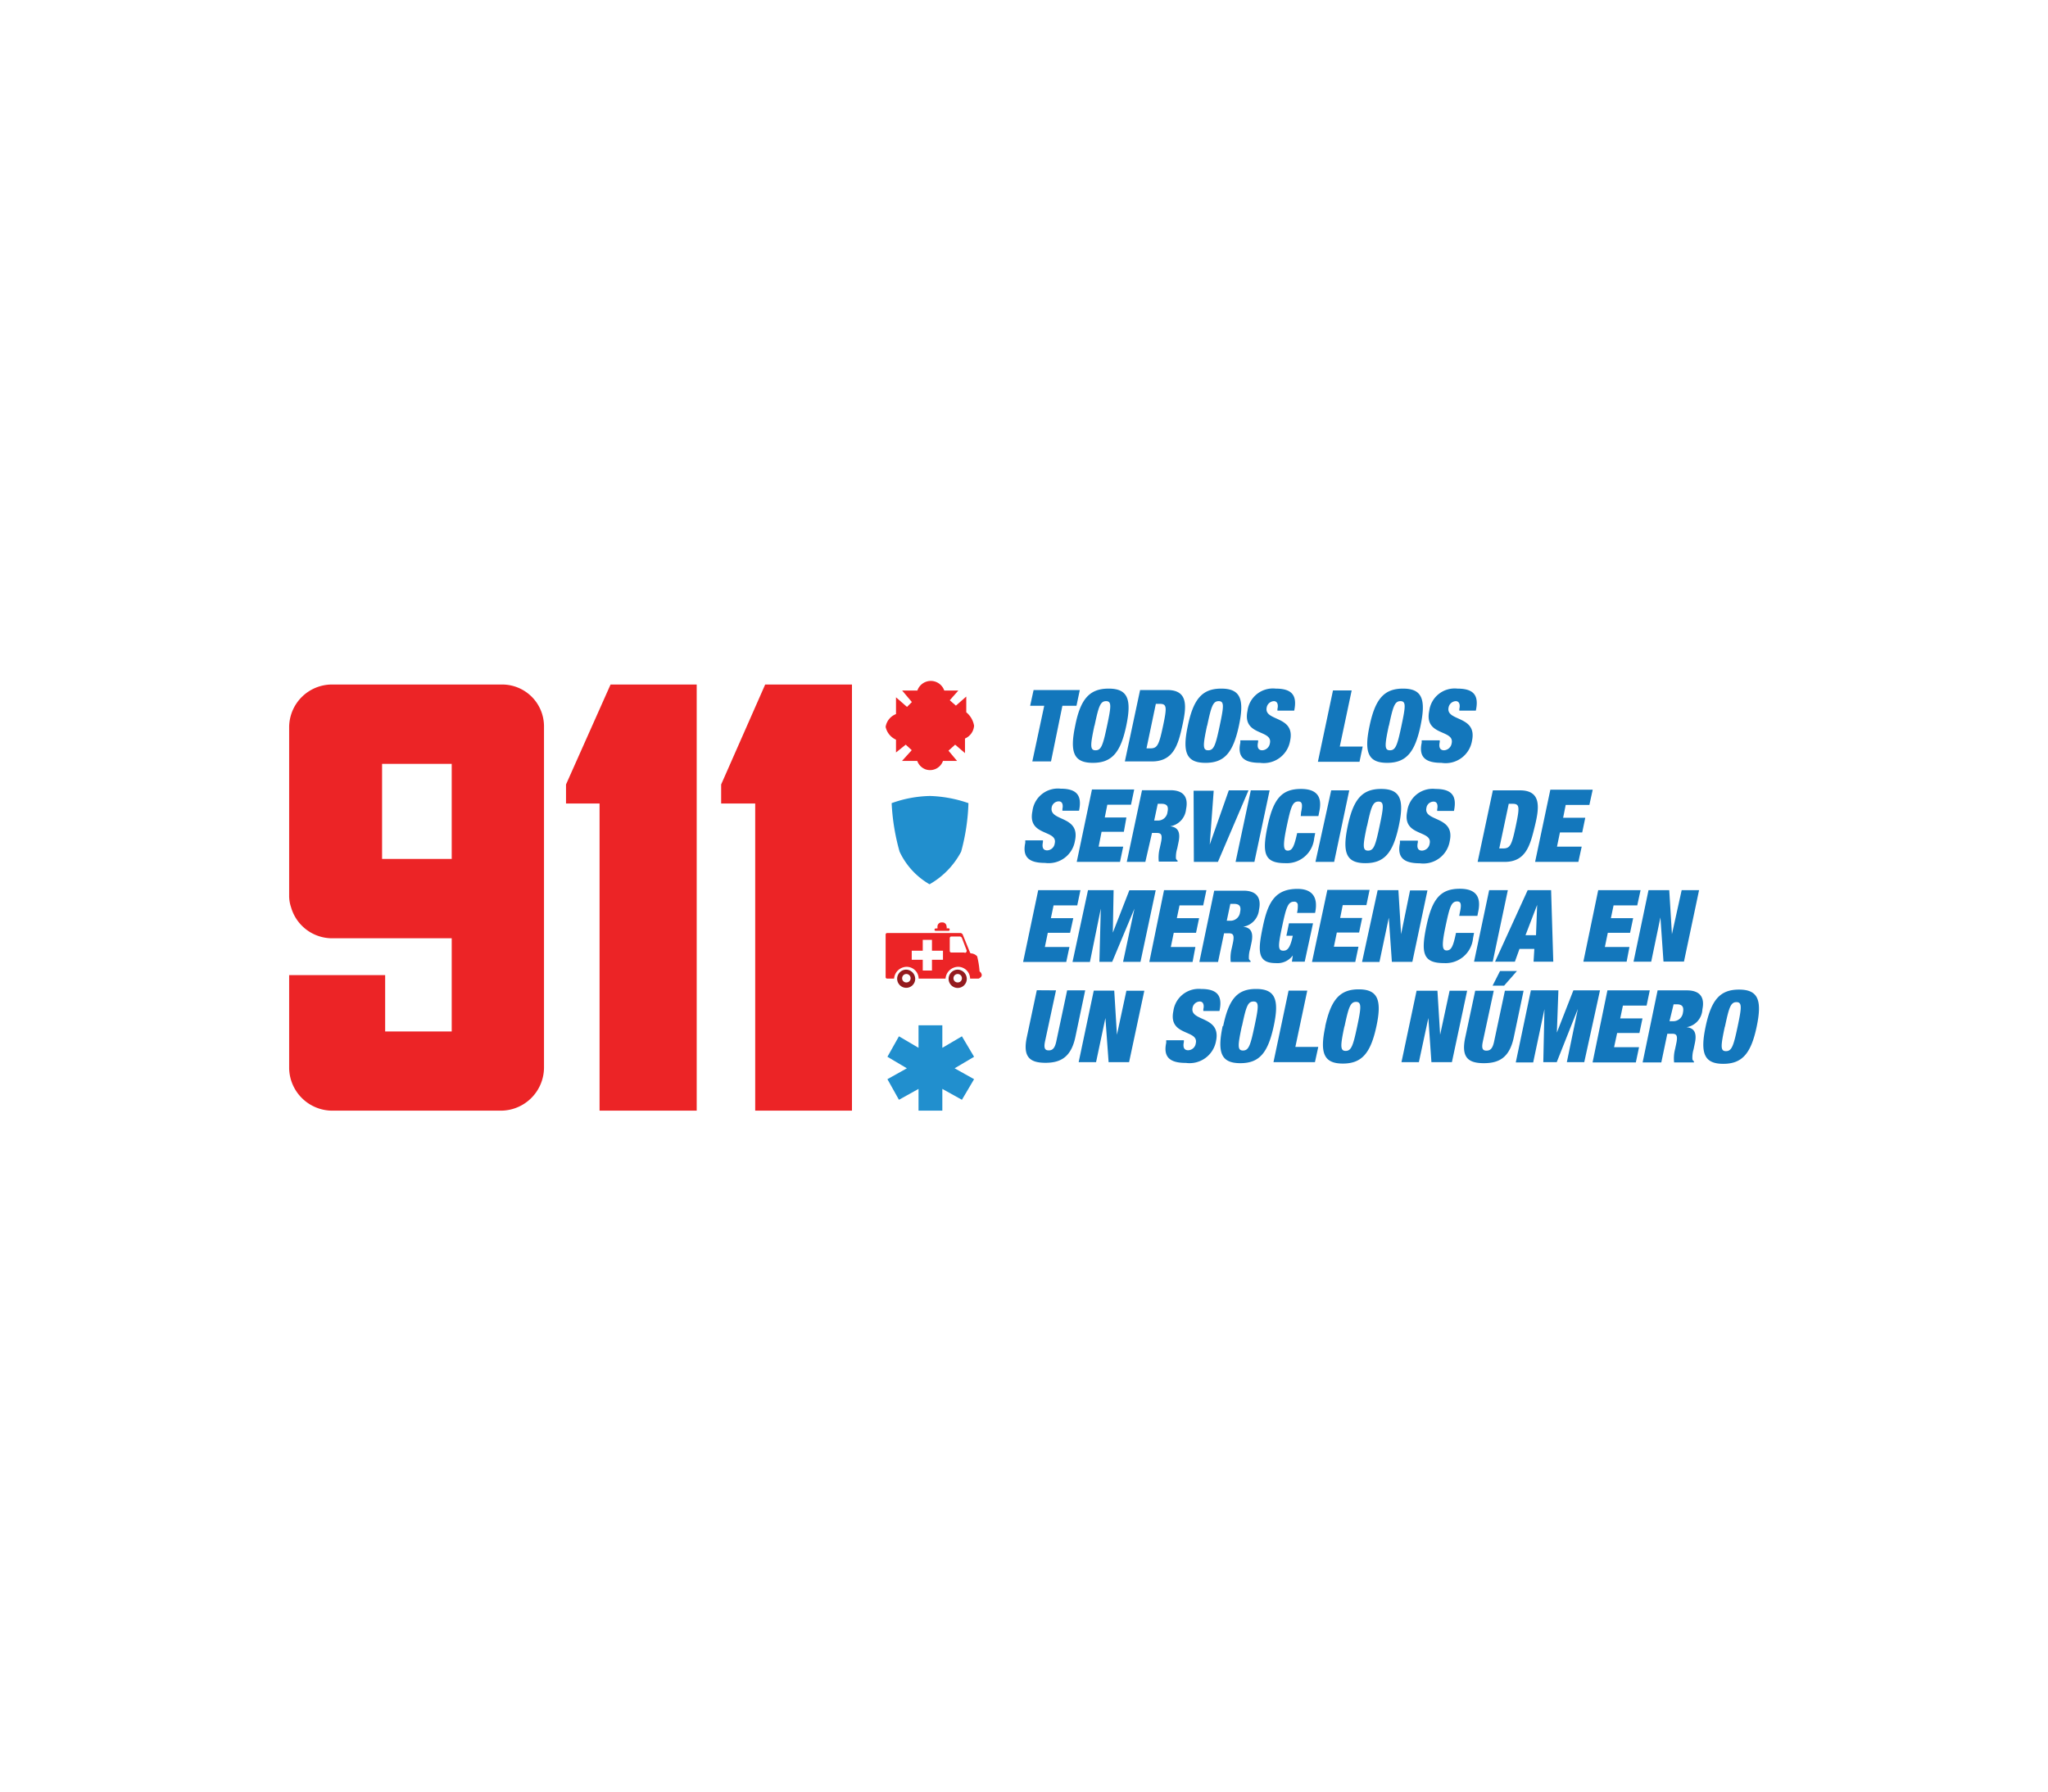 <svg xmlns="http://www.w3.org/2000/svg" viewBox="0 0 160 140"><defs><style>.cls-1{fill:none;}.cls-2{fill:#1377bc;}.cls-3{fill:#ec2426;}.cls-4{fill:#218fce;}.cls-5{fill:#941b1e;}</style></defs><title>911</title><g id="Layer_2" data-name="Layer 2"><g id="Layer_1-2" data-name="Layer 1"><rect class="cls-1" width="160" height="140"/><path class="cls-2" d="M80.65,59.5h1.46L83,55.15h1.1l.26-1.23H80.75l-.27,1.23h1.1ZM84,56.71c-.44,2.09-.11,2.9,1.38,2.9s2.17-.81,2.61-2.9.11-2.9-1.38-2.9S84.41,54.62,84,56.71Zm1.51,0c.32-1.51.45-1.92.9-1.92s.4.41.08,1.92-.45,1.92-.9,1.92-.41-.41-.09-1.92ZM90.3,55h.29c.57,0,.59.23.27,1.74s-.45,1.74-1,1.74h-.29ZM87.88,59.5H90c1.69,0,2.05-1.33,2.37-2.79s.5-2.79-1.18-2.79H89.07Zm4.92-2.79c-.45,2.09-.11,2.9,1.38,2.9s2.16-.81,2.61-2.9.11-2.9-1.38-2.9S93.24,54.62,92.8,56.71Zm1.51,0c.32-1.51.45-1.92.9-1.92s.4.41.08,1.92-.45,1.92-.9,1.92-.41-.41-.09-1.92Zm6.8-1.18c.25-1.2-.18-1.72-1.45-1.72a2,2,0,0,0-2.2,1.74c-.42,2,2,1.43,1.75,2.54a.64.64,0,0,1-.59.54c-.28,0-.44-.18-.33-.65l0-.13H96.9l0,.19c-.25,1.16.34,1.57,1.54,1.57a2.09,2.09,0,0,0,2.35-1.72c.43-2-2.06-1.5-1.83-2.6a.6.6,0,0,1,.56-.5c.28,0,.36.28.28.61l0,.13Zm1.85,4h3.25l.25-1.19h-1.79l.93-4.39h-1.46ZM107,56.71c-.45,2.09-.11,2.9,1.37,2.9s2.17-.81,2.61-2.9.11-2.9-1.37-2.9-2.17.81-2.61,2.9Zm1.51,0c.32-1.51.45-1.92.9-1.92s.4.41.08,1.92-.45,1.92-.9,1.92-.41-.41-.09-1.92Zm6.79-1.18c.26-1.2-.17-1.72-1.44-1.72a2,2,0,0,0-2.2,1.74c-.42,2,2,1.43,1.75,2.54a.64.64,0,0,1-.59.54c-.28,0-.44-.18-.34-.65l0-.13h-1.41l0,.19c-.25,1.16.34,1.57,1.54,1.57A2.09,2.09,0,0,0,115,57.89c.43-2-2.06-1.5-1.83-2.6a.6.6,0,0,1,.56-.5c.28,0,.36.28.28.61l0,.13Zm-31,7.82c.25-1.2-.18-1.72-1.44-1.72a2,2,0,0,0-2.2,1.75c-.42,2,2,1.43,1.74,2.53a.62.62,0,0,1-.58.54c-.29,0-.44-.17-.34-.65l0-.13H80.1l0,.19c-.25,1.16.34,1.57,1.54,1.57a2.08,2.08,0,0,0,2.34-1.72c.44-2-2-1.5-1.82-2.6a.57.57,0,0,1,.56-.49c.28,0,.35.27.28.6l0,.13Zm-.18,4H87.5l.25-1.19H85.83L86.06,65H87.8L88,63.88H86.31l.2-1h1.85l.25-1.19h-3.3Zm3.91,0h1.45L90,65.09h.38c.36,0,.45.16.31.8l-.08.37a3,3,0,0,0-.08,1.07H92l0-.08a.31.31,0,0,1-.13-.17,2.26,2.26,0,0,1,.1-.78l.1-.48c.16-.74,0-1.18-.65-1.25h0a1.49,1.49,0,0,0,1.24-1.33c.18-.86-.11-1.49-1.22-1.49H89.22Zm2.42-4.54h.28c.44,0,.58.19.48.65a.74.74,0,0,1-.75.66h-.29Zm2.82,4.54h1.88l2.39-5.59H96L94.51,66h0l.31-4.21H93.25Zm3.26,0H98l1.19-5.59H97.72Zm5.09-3.58H103l.07-.35c.23-1.08-.11-1.77-1.43-1.77-1.5,0-2.16.77-2.61,2.9s-.26,2.9,1.38,2.9a2.15,2.15,0,0,0,2.26-1.94l.08-.41h-1.41c-.22,1-.37,1.37-.73,1.37s-.4-.41-.08-1.92.45-1.92.9-1.92c.28,0,.36.19.22.83Zm1.15,3.58h1.46l1.18-5.59H104Zm2.52-2.8c-.44,2.09-.11,2.9,1.38,2.9s2.16-.81,2.61-2.9.11-2.9-1.38-2.9-2.17.81-2.61,2.9Zm1.51,0c.32-1.5.45-1.91.9-1.91s.4.4.08,1.91-.45,1.92-.9,1.92-.41-.41-.09-1.92Zm6.79-1.18c.25-1.2-.18-1.72-1.45-1.72a2,2,0,0,0-2.2,1.75c-.42,2,2,1.43,1.75,2.53a.63.63,0,0,1-.59.54c-.28,0-.44-.17-.33-.65l0-.13h-1.4l0,.19c-.24,1.16.34,1.58,1.55,1.58a2.09,2.09,0,0,0,2.34-1.73c.44-2-2.06-1.5-1.82-2.6a.57.57,0,0,1,.56-.49c.28,0,.35.27.28.6l0,.13Zm4.28-.56h.29c.56,0,.58.23.26,1.74s-.44,1.75-1,1.75h-.29Zm-2.43,4.54h2.11c1.68,0,2-1.33,2.36-2.8s.51-2.79-1.17-2.79h-2.11Zm4.49,0h3.38l.26-1.19h-1.93l.23-1.11h1.74l.24-1.15h-1.73l.2-1h1.85l.26-1.19h-3.31Zm-40,7.82H83.3L83.55,74H81.63l.23-1.11H83.6l.25-1.14H82.1l.21-1h1.85l.25-1.19h-3.3Zm3.86,0h1.36L86,71h0l-.11,4.16h1L88.63,71h0l-.89,4.16h1.36l1.19-5.59H88.23l-1.29,3.31h0L87,69.56H85Zm6,0h3.38L93.39,74H91.47l.23-1.11h1.74l.24-1.14H91.94l.21-1H94l.25-1.19H90.94Zm3.91,0h1.46l.47-2.24H96c.36,0,.45.16.31.8l-.08.37a3,3,0,0,0-.08,1.07h1.55v-.08a.31.31,0,0,1-.13-.17,2.29,2.29,0,0,1,.1-.78l.1-.47c.16-.75,0-1.19-.65-1.25v0a1.49,1.49,0,0,0,1.24-1.33c.18-.86-.11-1.49-1.22-1.49H94.86Zm2.42-4.54h.28c.44,0,.58.2.48.65a.75.75,0,0,1-.75.67h-.29Zm4.38,2.49H101c-.21,1-.44,1.17-.74,1.17-.45,0-.41-.4-.09-1.91s.46-1.92.93-1.92a.26.26,0,0,1,.29.23h0a2.35,2.35,0,0,1-.06.65h1.41c.29-1.35-.34-1.88-1.37-1.88-1.72,0-2.3,1-2.7,2.9s-.48,2.9,1,2.9a1.48,1.48,0,0,0,1.33-.6h0l-.07.49h1l.65-3h-1.88Zm2,2.05h3.38l.25-1.19h-1.92l.23-1.11h1.74l.24-1.14H104.7l.2-1h1.85l.25-1.19h-3.3Zm3.91,0h1.36l.73-3.46h0l.24,3.45h1.6l1.18-5.58h-1.36L109.46,73h0l-.21-3.44h-1.62ZM114,71.57h1.42l.07-.35c.22-1.08-.12-1.77-1.44-1.77-1.5,0-2.16.77-2.61,2.91s-.26,2.9,1.38,2.9a2.15,2.15,0,0,0,2.26-1.94l.08-.42h-1.41c-.22,1.06-.37,1.37-.73,1.37s-.4-.41-.08-1.92.45-1.91.9-1.91c.28,0,.36.19.22.82Zm1.16,3.58h1.46l1.18-5.59h-1.46Zm1.64,0h1.55l.36-1h1.16l-.06,1h1.54l-.17-5.59h-1.83ZM120,73.08h-.82l.91-2.37h0Zm3.7,2.07h3.38L127.3,74h-1.92l.23-1.11h1.74l.24-1.14h-1.74l.21-1h1.85l.26-1.19h-3.31Zm3.92,0H129l.72-3.46h0l.24,3.45h1.6l1.18-5.58h-1.36L130.62,73h0l-.21-3.44h-1.62ZM81,77.38l-.78,3.67c-.33,1.56.25,2,1.46,2s2-.47,2.33-2l.77-3.66H83.37l-.85,4c-.12.55-.31.69-.59.69s-.4-.15-.29-.69l.86-4ZM84.27,83h1.36l.73-3.45h0L86.61,83h1.6l1.19-5.58H88l-.74,3.44h0l-.21-3.45H85.45Zm11-4c.26-1.2-.17-1.72-1.44-1.72A2,2,0,0,0,91.67,79c-.42,2,2,1.43,1.75,2.53a.62.62,0,0,1-.59.54c-.28,0-.44-.17-.34-.65l0-.13H91.11l0,.2c-.25,1.16.34,1.57,1.54,1.57A2.1,2.1,0,0,0,95,81.36c.43-2-2.06-1.51-1.83-2.61a.59.59,0,0,1,.56-.49c.28,0,.36.28.28.6l0,.14Zm.25,1.18c-.44,2.09-.11,2.9,1.38,2.9s2.16-.81,2.61-2.9.11-2.9-1.38-2.9S96,78.09,95.56,80.18Zm1.51,0c.32-1.51.45-1.92.9-1.92s.4.41.08,1.92-.45,1.91-.9,1.91-.41-.4-.09-1.91ZM99.49,83h3.24l.26-1.19H101.2l.93-4.4h-1.46Zm4.05-2.79c-.45,2.09-.11,2.9,1.37,2.9s2.17-.81,2.62-2.9.1-2.9-1.38-2.9-2.17.81-2.62,2.9Zm1.5,0c.32-1.51.46-1.92.9-1.92s.41.41.09,1.92-.46,1.91-.9,1.91-.42-.4-.1-1.91ZM109.49,83h1.36l.74-3.45h0l.24,3.45h1.6l1.19-5.58h-1.37l-.74,3.44h0l-.21-3.44h-1.63Zm5.76-5.58-.78,3.66c-.33,1.56.24,2,1.46,2s2-.47,2.33-2l.77-3.66h-1.46l-.85,4c-.12.54-.31.68-.59.68s-.4-.14-.29-.68l.86-4Zm1.36-.4h.9l1-1.14h-1.32Zm1.81,6h1.36l.88-4.16h0L120.57,83h1.05l1.65-4.16h0L122.41,83h1.36L125,77.39h-2.08l-1.29,3.3h0l.12-3.3H119.6Zm6,0h3.38l.25-1.19H126.1l.24-1.11h1.74l.24-1.14h-1.74l.21-1h1.85l.25-1.19h-3.31Zm3.91,0h1.46l.47-2.24h.39c.35,0,.44.17.3.8l-.08.38a2.9,2.9,0,0,0-.08,1.06h1.55v-.08a.3.3,0,0,1-.12-.17,2.23,2.23,0,0,1,.09-.77l.1-.48c.16-.74,0-1.19-.65-1.25v0A1.48,1.48,0,0,0,133,78.87c.18-.86-.11-1.48-1.22-1.48h-2.28Zm2.42-4.54H131c.43,0,.57.2.48.65a.76.76,0,0,1-.76.67h-.29Zm2.5,1.75c-.44,2.09-.1,2.9,1.38,2.9s2.17-.81,2.61-2.9.11-2.9-1.38-2.9-2.17.81-2.61,2.9Zm1.51,0c.32-1.51.45-1.92.9-1.92s.41.41.09,1.92-.46,1.91-.91,1.91-.41-.4-.09-1.91Z"/><path class="cls-3" d="M39.21,53.49H25.94a3.35,3.35,0,0,0-3.35,3.31V70a2.74,2.74,0,0,0,.15.9h0a3.34,3.34,0,0,0,3.2,2.42h9.35v7.28h-5.2v-4.4h-7.5v7.29A3.38,3.38,0,0,0,26,86.79H39.11a3.38,3.38,0,0,0,3.39-3.35V56.76a3.27,3.27,0,0,0-3.25-3.27ZM29.85,67.12V59.69h5.44v7.43Z"/><path class="cls-3" d="M54.43,53.49v33.3H46.84v-24H44.22V61.3l3.48-7.81Z"/><path class="cls-3" d="M66.56,53.49v33.3H59v-24H56.34V61.3l3.44-7.81Z"/><line class="cls-1" x1="30.09" y1="77.62" x2="30.09" y2="76.1"/><path class="cls-4" d="M74.58,83.48l1.52.85-.95,1.61-1.53-.85v1.7H71.76v-1.7l-1.53.85-.9-1.61,1.52-.85-1.52-.9.9-1.6,1.53.9V80.12h1.86v1.76l1.53-.9.95,1.6Z"/><path class="cls-3" d="M76.53,75.91a6.9,6.9,0,0,0-.19-1.18.71.71,0,0,0-.47-.23c-.05,0-.05,0-.1-.1L75.2,73s-.09-.09-.14-.09H69.33a.12.12,0,0,0-.14.11,0,0,0,0,0,0,0v3.31a.12.12,0,0,0,.1.14h.56a1,1,0,0,1,1-.92.94.94,0,0,1,.92.92h2.1a1,1,0,0,1,1-.92.94.94,0,0,1,.92.92h.67a.42.42,0,0,0,.14-.09.26.26,0,0,0,.1-.19C76.68,76,76.53,75.91,76.53,75.91ZM73.67,75h-.86v.84h-.72V75h-.86v-.71h.86v-.85h.72v.85h.86Zm1.67-.57h-1a.12.12,0,0,1-.14-.11,0,0,0,0,1,0,0v-1a.13.13,0,0,1,.11-.14,0,0,0,0,1,0,0H75a.25.25,0,0,1,.14.09l.38,1a.16.16,0,0,1-.14.19Z"/><path class="cls-5" d="M70.8,75.77a.71.71,0,0,0,0,1.42.7.7,0,0,0,.7-.71A.73.73,0,0,0,70.8,75.77Zm0,1a.32.32,0,0,1-.32-.33.33.33,0,1,1,.66,0,.32.32,0,0,1-.32.33Z"/><path class="cls-5" d="M74.81,75.77a.72.72,0,0,0-.7.72.71.71,0,0,0,1.42,0A.73.73,0,0,0,74.81,75.77Zm0,1a.32.32,0,0,1-.32-.33.33.33,0,1,1,.66,0,.32.32,0,0,1-.32.33Z"/><path class="cls-3" d="M74.19,72.65a.09.09,0,0,1-.09.09h-1a.09.09,0,0,1-.09-.09.1.1,0,0,1,.09-.1h.14s0-.09,0-.14a.32.32,0,0,1,.31-.33h.07a.32.32,0,0,1,.33.32h0a.17.17,0,0,1,0,.14h.18A.1.1,0,0,1,74.19,72.65Z"/><path class="cls-4" d="M72.62,69.1a5.77,5.77,0,0,1-2.34-2.55,16.85,16.85,0,0,1-.62-3.79,9.33,9.33,0,0,1,3-.56,10,10,0,0,1,3,.56,16.24,16.24,0,0,1-.57,3.79A6.3,6.3,0,0,1,72.62,69.1Z"/><path class="cls-3" d="M76.1,56.71a1.18,1.18,0,0,1-.71,1v1.14l-.77-.66-.52.47.67.8h-1.1a1.07,1.07,0,0,1-1.36.66,1.09,1.09,0,0,1-.65-.66H70.47l.76-.84-.47-.43L70,58.8v-1a1.42,1.42,0,0,1-.81-1,1.29,1.29,0,0,1,.81-1V54.49l.86.75.38-.38-.76-.9h1.19a1.11,1.11,0,0,1,2.1,0h1.1l-.67.76.48.42.81-.71v1.23A1.73,1.73,0,0,1,76.1,56.71Z"/></g></g></svg>